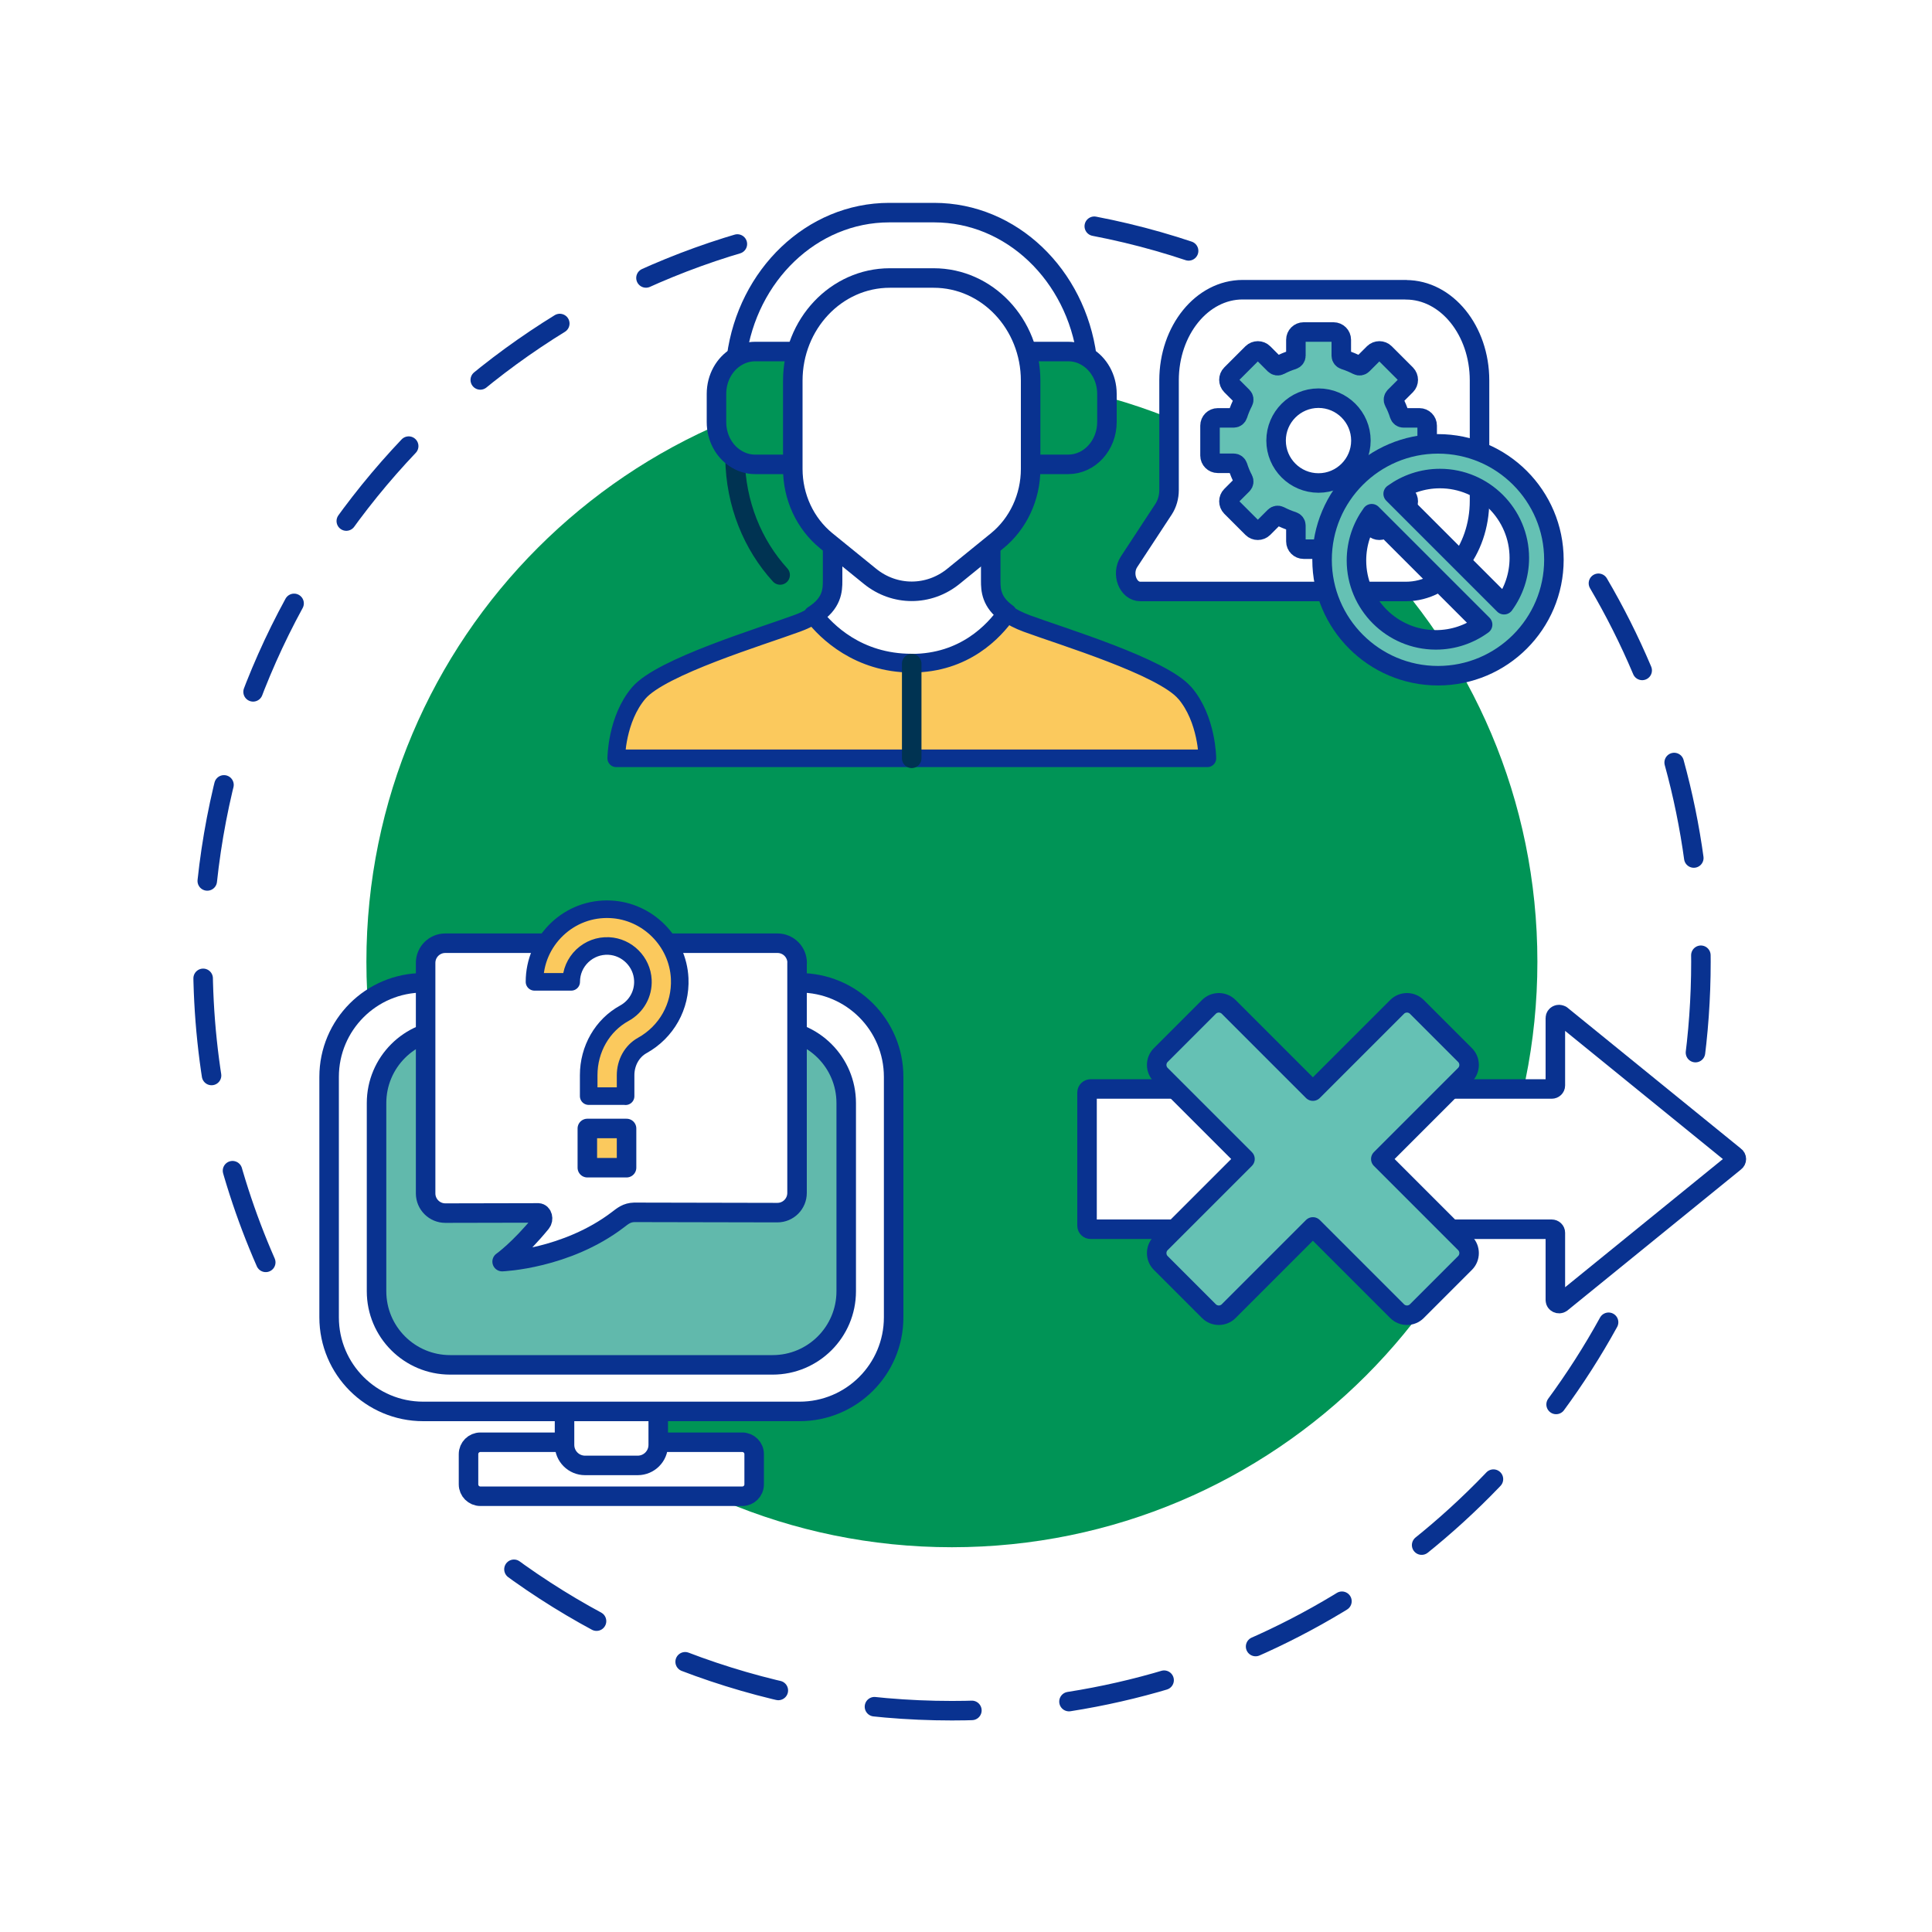 <svg width="200" height="200" viewBox="0 0 200 200" fill="none" xmlns="http://www.w3.org/2000/svg">
<rect width="200" height="200" fill="white"/>
<path d="M37.93 99.559C37.93 66.079 65.07 38.949 98.54 38.949C132.01 38.949 159.15 66.089 159.15 99.559C159.15 133.029 132.01 160.169 98.54 160.169C65.06 160.169 37.93 133.029 37.93 99.559Z" fill="#009456"/>
<path d="M113.28 23.42C117.77 24.28 122.12 25.53 126.3 27.14" stroke="#093290" stroke-width="2.02" stroke-linecap="round" stroke-linejoin="round" stroke-dasharray="10.1 10.1"/>
<path d="M27.51 130.679C23.33 121.149 21.01 110.629 21.01 99.559C21.01 63.729 45.31 33.58 78.33 24.689" stroke="#093290" stroke-width="2.02" stroke-linecap="round" stroke-linejoin="round" stroke-dasharray="10.1 10.1"/>
<path d="M166.52 136.881C153.33 160.851 127.83 177.091 98.54 177.091C80.12 177.091 63.21 170.671 49.91 159.941" stroke="#093290" stroke-width="2.02" stroke-linecap="round" stroke-linejoin="round" stroke-dasharray="10.1 10.1"/>
<path d="M165.47 60.381C172.22 71.881 176.08 85.271 176.08 99.561C176.08 103.341 175.81 107.051 175.29 110.691" stroke="#093290" stroke-width="2.02" stroke-linecap="round" stroke-linejoin="round" stroke-dasharray="10.1 10.1"/>
<path d="M161.62 105.091L179.59 119.691C179.8 119.831 179.8 120.131 179.59 120.281L161.62 134.881C161.37 135.051 161.01 134.881 161.01 134.591V127.611C161.01 127.411 160.84 127.251 160.63 127.251H112.91C112.7 127.251 112.53 127.091 112.53 126.891V113.091C112.53 112.891 112.7 112.731 112.91 112.731H160.63C160.84 112.731 161.01 112.571 161.01 112.371V105.391C161.01 105.091 161.36 104.921 161.62 105.101V105.091Z" fill="white" stroke="#093290" stroke-width="2.02" stroke-linecap="round" stroke-linejoin="round"/>
<path d="M142.94 119.981L151.66 111.261C152.22 110.701 152.22 109.781 151.66 109.221L146.67 104.231C146.11 103.671 145.19 103.671 144.63 104.231L135.91 112.951L127.19 104.231C126.63 103.671 125.71 103.671 125.15 104.231L120.16 109.221C119.6 109.781 119.6 110.701 120.16 111.261L128.88 119.981L120.16 128.701C119.6 129.261 119.6 130.181 120.16 130.741L125.15 135.731C125.71 136.291 126.63 136.291 127.19 135.731L135.91 127.011L144.63 135.731C145.19 136.291 146.11 136.291 146.67 135.731L151.66 130.741C152.22 130.181 152.22 129.261 151.66 128.701L142.94 119.981Z" fill="#65C1B4" stroke="#093290" stroke-width="2.02" stroke-linecap="round" stroke-linejoin="round"/>
<path d="M76.09 47.42C76.15 52.15 77.92 56.41 80.76 59.52" stroke="#003352" stroke-width="2.02" stroke-linecap="round" stroke-linejoin="round"/>
<path d="M76.25 36.93C77.38 28.49 84.03 22.01 92.06 22.01H96.7C104.73 22.01 111.38 28.49 112.51 36.93" stroke="#093290" stroke-width="2.02" stroke-linecap="round" stroke-linejoin="round"/>
<path d="M106.27 36.391H110.58C111.28 36.391 111.93 36.581 112.51 36.931C113.74 37.671 114.59 39.111 114.59 40.771V43.691C114.59 46.101 112.79 48.071 110.58 48.071H106.68" fill="#009456"/>
<path d="M106.27 36.391H110.58C111.28 36.391 111.93 36.581 112.51 36.931C113.74 37.671 114.59 39.111 114.59 40.771V43.691C114.59 46.101 112.79 48.071 110.58 48.071H106.68" stroke="#093290" stroke-width="2.02" stroke-linecap="round" stroke-linejoin="round"/>
<path d="M82.07 48.071H78.17C77.4 48.071 76.69 47.831 76.08 47.421C74.93 46.661 74.17 45.271 74.17 43.691V40.771C74.17 39.111 75.01 37.671 76.25 36.931C76.82 36.591 77.47 36.391 78.17 36.391H82.48" fill="#009456"/>
<path d="M82.07 48.071H78.17C77.4 48.071 76.69 47.831 76.08 47.421C74.93 46.661 74.17 45.271 74.17 43.691V40.771C74.17 39.111 75.01 37.671 76.25 36.931C76.82 36.591 77.47 36.391 78.17 36.391H82.48" stroke="#093290" stroke-width="2.02" stroke-linecap="round" stroke-linejoin="round"/>
<path d="M94.38 68.7C99.87 68.7 102.96 65.35 104.25 63.499C102.6 62.33 102.56 61.029 102.56 60.15V56.52H86.19V60.15C86.19 61.08 86.15 62.48 84.2 63.7C85.49 65.389 88.74 68.689 94.37 68.689L94.38 68.7Z" fill="white" stroke="#093290" stroke-width="2.02" stroke-linecap="round" stroke-linejoin="round"/>
<path d="M122.64 71.73C120.32 69.02 109.94 65.89 106.28 64.54C105.42 64.22 104.76 63.87 104.25 63.51C102.96 65.36 99.87 68.71 94.38 68.71C88.89 68.71 85.5 65.41 84.21 63.72C83.75 64.01 83.18 64.29 82.49 64.54C78.83 65.89 68.45 69.02 66.13 71.73C63.81 74.44 63.79 78.5 63.79 78.5H124.99C124.99 78.5 124.97 74.44 122.65 71.73H122.64Z" fill="#FBC95D" stroke="#093290" stroke-width="1.82" stroke-linecap="round" stroke-linejoin="round"/>
<path d="M94.38 68.699V78.499" stroke="#003352" stroke-width="2.02" stroke-linecap="round" stroke-linejoin="round"/>
<path d="M92.12 28.779H96.65C102.2 28.779 106.69 33.539 106.69 39.409V48.539C106.69 51.449 105.41 54.199 103.23 55.979L98.7 59.659C96.15 61.729 92.61 61.729 90.06 59.659L85.53 55.979C83.35 54.199 82.07 51.459 82.07 48.539V39.409C82.07 33.539 86.57 28.779 92.11 28.779H92.12Z" fill="white" stroke="#093290" stroke-width="2.02" stroke-linecap="round" stroke-linejoin="round"/>
<path d="M145.54 29.99H128.64C124.43 29.99 121.02 34.19 121.02 39.37V50.73C121.02 51.45 120.82 52.14 120.46 52.7L116.87 58.17C116.07 59.4 116.77 61.23 118.05 61.23H145.54C149.75 61.23 153.16 57.03 153.16 51.85V39.38C153.16 34.2 149.75 30 145.54 30V29.99Z" fill="white" stroke="#093290" stroke-width="2.02" stroke-linecap="round" stroke-linejoin="round"/>
<path d="M147.74 47.159V44.059C147.74 43.619 147.38 43.259 146.94 43.259H145.28C145.09 43.259 144.93 43.129 144.87 42.949C144.72 42.469 144.53 42.009 144.3 41.579C144.21 41.409 144.24 41.209 144.37 41.069L145.55 39.889C145.86 39.579 145.86 39.069 145.55 38.749L143.36 36.559C143.05 36.249 142.54 36.249 142.22 36.559L141.04 37.739C140.91 37.869 140.7 37.899 140.53 37.809C140.09 37.579 139.63 37.389 139.16 37.239C138.98 37.179 138.85 37.019 138.85 36.829V35.169C138.85 34.729 138.49 34.369 138.05 34.369H134.95C134.51 34.369 134.15 34.729 134.15 35.169V36.829C134.15 37.019 134.02 37.179 133.84 37.239C133.36 37.389 132.9 37.579 132.47 37.809C132.3 37.899 132.1 37.869 131.96 37.739L130.78 36.559C130.47 36.249 129.96 36.249 129.64 36.559L127.45 38.749C127.14 39.059 127.14 39.569 127.45 39.889L128.63 41.069C128.76 41.199 128.79 41.409 128.7 41.579C128.47 42.019 128.28 42.479 128.13 42.949C128.07 43.129 127.91 43.259 127.72 43.259H126.06C125.62 43.259 125.26 43.619 125.26 44.059V47.159C125.26 47.599 125.62 47.959 126.06 47.959H127.72C127.91 47.959 128.07 48.089 128.13 48.269C128.28 48.749 128.47 49.209 128.7 49.639C128.79 49.809 128.76 50.009 128.63 50.149L127.45 51.329C127.14 51.639 127.14 52.149 127.45 52.469L129.64 54.659C129.95 54.969 130.46 54.969 130.78 54.659L131.96 53.479C132.09 53.349 132.3 53.319 132.47 53.409C132.91 53.639 133.37 53.829 133.84 53.979C134.02 54.039 134.15 54.199 134.15 54.389V56.049C134.15 56.489 134.51 56.849 134.95 56.849H138.05C138.49 56.849 138.85 56.489 138.85 56.049V54.389C138.85 54.199 138.98 54.039 139.16 53.979C139.64 53.829 140.1 53.639 140.53 53.409C140.7 53.319 140.9 53.349 141.04 53.479L142.22 54.659C142.53 54.969 143.04 54.969 143.36 54.659L145.55 52.469C145.86 52.159 145.86 51.649 145.55 51.329L144.37 50.149C144.24 50.019 144.21 49.809 144.3 49.639C144.53 49.199 144.72 48.739 144.87 48.269C144.93 48.089 145.09 47.959 145.28 47.959H146.94C147.38 47.959 147.74 47.599 147.74 47.159ZM136.49 49.999C134.07 49.999 132.1 48.029 132.1 45.609C132.1 43.189 134.07 41.219 136.49 41.219C138.91 41.219 140.88 43.189 140.88 45.609C140.88 48.029 138.91 49.999 136.49 49.999Z" fill="#65C1B4" stroke="#093290" stroke-width="2.02" stroke-miterlimit="10"/>
<path d="M148.86 45.949C142.24 45.949 136.86 51.329 136.86 57.949C136.86 64.569 142.24 69.949 148.86 69.949C155.48 69.949 160.86 64.569 160.86 57.949C160.86 51.329 155.48 45.949 148.86 45.949ZM144.22 51.119C145.58 50.129 147.25 49.539 149.06 49.539C153.59 49.539 157.28 53.229 157.28 57.759C157.28 59.569 156.69 61.239 155.7 62.599L144.22 51.119ZM153.48 64.659C152.12 65.649 150.45 66.239 148.64 66.239C144.11 66.239 140.42 62.549 140.42 58.019C140.42 56.209 141.01 54.539 142 53.179L153.48 64.659Z" fill="#65C1B4" stroke="#093290" stroke-width="2.02" stroke-linecap="round" stroke-linejoin="round"/>
<path d="M76.841 149.301H49.73C49.051 149.301 48.501 149.851 48.501 150.531V153.661C48.501 154.34 49.051 154.891 49.73 154.891H76.841C77.52 154.891 78.07 154.34 78.07 153.661V150.531C78.07 149.851 77.52 149.301 76.841 149.301Z" fill="white" stroke="#093290" stroke-width="2.02" stroke-linecap="round" stroke-linejoin="round"/>
<path d="M58.44 144.82H68.14V149.57C68.14 150.75 67.19 151.7 66.01 151.7H60.57C59.39 151.7 58.44 150.75 58.44 149.57V144.82Z" fill="white" stroke="#093290" stroke-width="2.02" stroke-linecap="round" stroke-linejoin="round"/>
<path d="M82.77 101.74H43.81C38.431 101.74 34.07 106.101 34.07 111.48V136.37C34.07 141.749 38.431 146.11 43.81 146.11H82.77C88.15 146.11 92.51 141.749 92.51 136.37V111.48C92.51 106.101 88.15 101.74 82.77 101.74Z" fill="white" stroke="#093290" stroke-width="2.02" stroke-linecap="round" stroke-linejoin="round"/>
<path d="M79.981 106.57H46.6C42.392 106.57 38.98 109.982 38.98 114.19V133.67C38.98 137.879 42.392 141.29 46.6 141.29H79.981C84.189 141.29 87.6 137.879 87.6 133.67V114.19C87.6 109.982 84.189 106.57 79.981 106.57Z" fill="#61B9AC" stroke="#093290" stroke-width="2.02" stroke-linecap="round" stroke-linejoin="round"/>
<path d="M82.52 99.681C82.52 98.551 81.611 97.641 80.481 97.641C76.361 97.641 67.13 97.641 63.291 97.641C59.611 97.641 50.251 97.641 46.1 97.641C44.971 97.641 44.06 98.551 44.06 99.681V123.541C44.06 124.671 44.98 125.581 46.1 125.581L55.721 125.561C56.17 125.581 56.3 126.231 56.02 126.571C53.711 129.391 51.98 130.601 51.98 130.601C51.98 130.601 58.611 130.351 63.971 126.261C64.471 125.881 64.88 125.521 65.66 125.501L80.471 125.531C81.601 125.531 82.51 124.621 82.51 123.491V99.671L82.52 99.681Z" fill="white" stroke="#093290" stroke-width="2.02" stroke-linecap="round" stroke-linejoin="round"/>
<path d="M64.861 116.82H60.801V120.88H64.861V116.82Z" fill="#FBC95D" stroke="#093290" stroke-width="2.02" stroke-linecap="round" stroke-linejoin="round"/>
<path d="M64.741 113.47H60.941V111.3C60.941 108.6 62.351 106.14 64.631 104.89C65.881 104.2 66.621 102.89 66.551 101.46C66.461 99.57 64.911 98.02 63.021 97.93C61.991 97.88 61.021 98.25 60.281 98.95C59.541 99.66 59.131 100.61 59.131 101.64H55.331C55.331 99.57 56.161 97.64 57.661 96.2C59.161 94.77 61.131 94.03 63.201 94.13C67.041 94.31 70.181 97.45 70.361 101.29C70.491 104.18 69.001 106.83 66.481 108.23C65.421 108.82 64.761 110 64.761 111.31V113.48L64.741 113.47Z" fill="#FBC95D" stroke="#093290" stroke-width="1.82" stroke-linecap="round" stroke-linejoin="round"/>
</svg>
